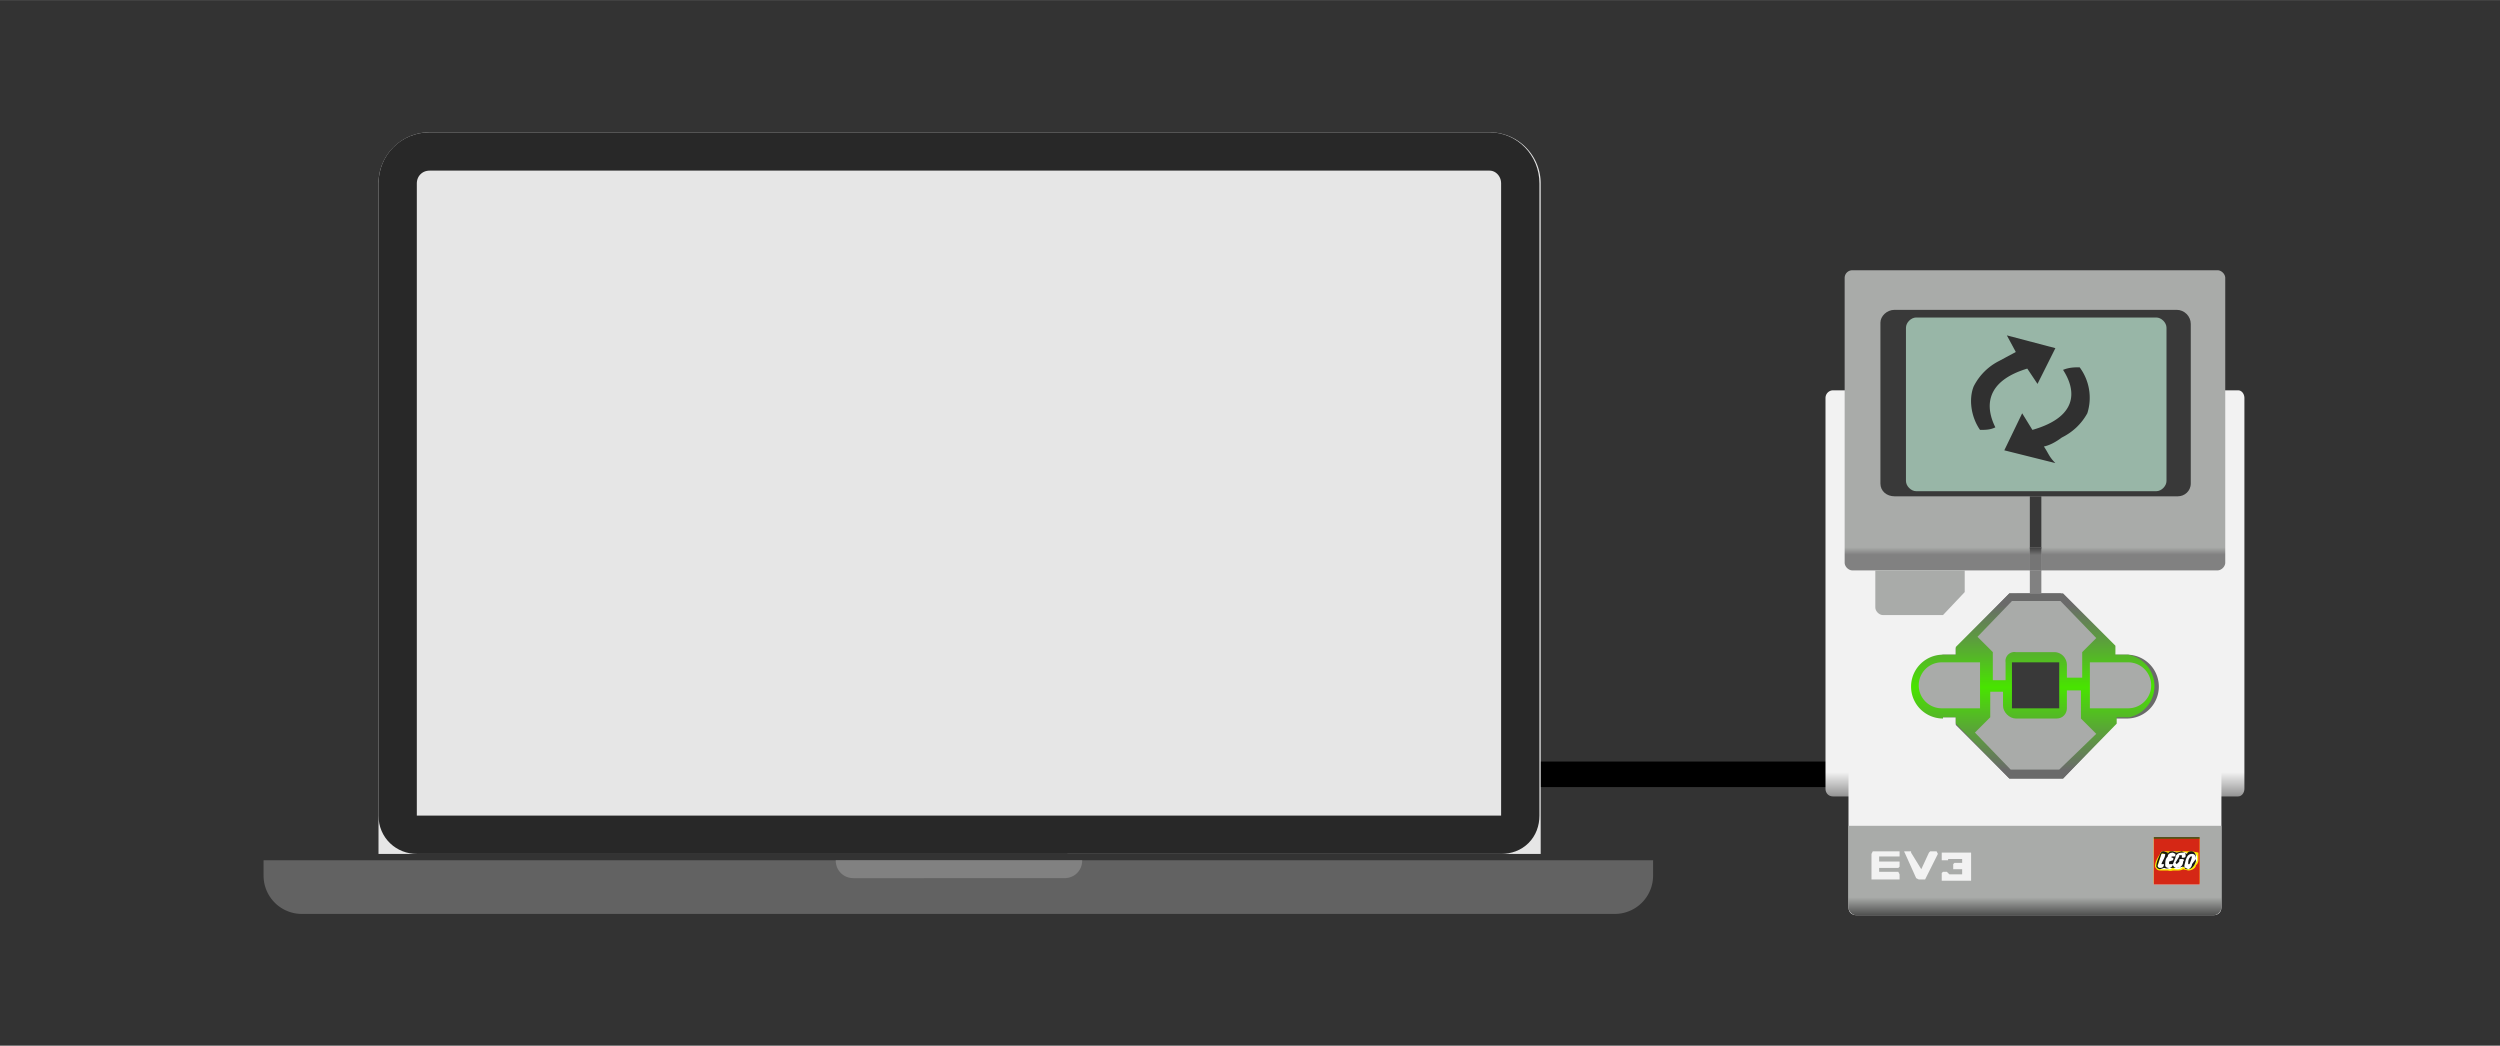 <svg xmlns="http://www.w3.org/2000/svg" width="261.3" height="109.3" viewBox="0 0 69.1 28.9" id="svg9461">
  <rect x="0" y="0" width="69.1" height="28.9" fill="#333333" stroke="none"/>
  <defs id="defs9455">
    <clipPath id="clipPath8689">
      <path d="M0 1145.9h1366V0H0z" id="path8687"/>
    </clipPath>
    <clipPath id="clipPath8663">
      <path d="M309.8 89.4h3.7v3.7h-3.7z" id="path8661"/>
    </clipPath>
    <clipPath id="clipPath8647">
      <path d="M0 1145.9h1366V0H0z" id="path8645"/>
    </clipPath>
    <linearGradient x2="1" gradientUnits="userSpaceOnUse" gradientTransform="matrix(0 .666 -.325 0 300.7 115)" id="linearGradient8637">
      <stop offset="0" id="stop8633" stop-color="#757575"/>
      <stop offset="1" id="stop8635" stop-color="#393939"/>
    </linearGradient>
    <clipPath id="clipPath8595">
      <path d="M0 1145.9h1366V0H0z" id="path8593"/>
    </clipPath>
    <linearGradient x2="1" gradientUnits="userSpaceOnUse" gradientTransform="matrix(0 12.81 -17.187 0 300.7 98.4)" id="linearGradient8585">
      <stop offset="0" id="stop8579" stop-color="#6a6a6a"/>
      <stop offset=".5" id="stop8581" stop-color="#48e400"/>
      <stop offset="1" id="stop8583" stop-color="#6a6a6a"/>
    </linearGradient>
    <clipPath id="clipPath8561">
      <path d="M0 1145.9h1366V0H0z" id="path8559"/>
    </clipPath>
    <linearGradient x2="1" gradientUnits="userSpaceOnUse" gradientTransform="matrix(0 -1.33 5.597 0 300.7 88.4)" id="linearGradient8551">
      <stop offset="0" id="stop8547" stop-color="#a9aba9"/>
      <stop offset="1" id="stop8549" stop-color="#535453"/>
    </linearGradient>
    <clipPath id="clipPath8525">
      <path d="M0 1145.9h1366V0H0z" id="path8523"/>
    </clipPath>
    <linearGradient x2="1" gradientUnits="userSpaceOnUse" gradientTransform="matrix(0 -.561 .709 0 300.7 115.6)" id="linearGradient8515">
      <stop offset="0" id="stop8511" stop-color="#a9aba9"/>
      <stop offset="1" id="stop8513" stop-color="#818181"/>
    </linearGradient>
    <clipPath id="clipPath8493">
      <path d="M0 1145.9h1366V0H0z" id="path8491"/>
    </clipPath>
    <linearGradient x2="1" gradientUnits="userSpaceOnUse" gradientTransform="matrix(0 -2.398 2.482 0 300.7 98.1)" id="linearGradient8483">
      <stop offset="0" id="stop8479" stop-color="#f2f2f2"/>
      <stop offset="1" id="stop8481" stop-color="#7a7a7a"/>
    </linearGradient>
    <clipPath id="clipPath8449">
      <path d="M0 1145.9h1366V0H0z" id="path8447"/>
    </clipPath>
    <clipPath id="clipPath8977">
      <path d="M0 1145.9h1366V0H0z" id="path8975"/>
    </clipPath>
    <clipPath id="clipPath8951">
      <path d="M593 101h3.6v3.7H593z" id="path8949"/>
    </clipPath>
    <clipPath id="clipPath8935">
      <path d="M0 1145.9h1366V0H0z" id="path8933"/>
    </clipPath>
    <linearGradient x2="1" gradientUnits="userSpaceOnUse" gradientTransform="matrix(0 .67 -.327 0 583.8 126.8)" id="linearGradient8925">
      <stop offset="0" id="stop8921" stop-color="#757575"/>
      <stop offset="1" id="stop8923" stop-color="#393939"/>
    </linearGradient>
    <clipPath id="clipPath8883">
      <path d="M0 1145.9h1366V0H0z" id="path8881"/>
    </clipPath>
    <linearGradient x2="1" gradientUnits="userSpaceOnUse" gradientTransform="matrix(0 12.894 -17.295 0 583.7 110)" id="linearGradient8873">
      <stop offset="0" id="stop8867" stop-color="#6a6a6a"/>
      <stop offset=".5" id="stop8869" stop-color="#48e400"/>
      <stop offset="1" id="stop8871" stop-color="#6a6a6a"/>
    </linearGradient>
    <clipPath id="clipPath8849">
      <path d="M0 1145.9h1366V0H0z" id="path8847"/>
    </clipPath>
    <linearGradient x2="1" gradientUnits="userSpaceOnUse" gradientTransform="matrix(0 -1.339 5.633 0 583.7 100)" id="linearGradient8839">
      <stop offset="0" id="stop8835" stop-color="#a9aba9"/>
      <stop offset="1" id="stop8837" stop-color="#535453"/>
    </linearGradient>
    <clipPath id="clipPath8813">
      <path d="M0 1145.9h1366V0H0z" id="path8811"/>
    </clipPath>
    <linearGradient x2="1" gradientUnits="userSpaceOnUse" gradientTransform="matrix(0 -.564 .713 0 583.7 127.4)" id="linearGradient8803">
      <stop offset="0" id="stop8799" stop-color="#a9aba9"/>
      <stop offset="1" id="stop8801" stop-color="#818181"/>
    </linearGradient>
    <clipPath id="clipPath8781">
      <path d="M0 1145.9h1366V0H0z" id="path8779"/>
    </clipPath>
    <linearGradient x2="1" gradientUnits="userSpaceOnUse" gradientTransform="matrix(0 -2.413 2.499 0 583.7 109.8)" id="linearGradient8771">
      <stop offset="0" id="stop8767" stop-color="#f2f2f2"/>
      <stop offset="1" id="stop8769" stop-color="#7a7a7a"/>
    </linearGradient>
    <clipPath id="clipPath8737">
      <path d="M0 1145.9h1366V0H0z" id="path8735"/>
    </clipPath>
  </defs>
  <g id="layer1" transform="translate(0 -268)">
    <g id="g10860" transform="translate(-20.8 -2)">
      <g transform="matrix(.353 0 0 -.353 62.8 291.4)" id="g8727">
        <path id="path8729" d="M0 0h24" fill="none" stroke="#000" stroke-width="2"/>
      </g>
      <g id="g8731" transform="matrix(.353 0 0 -.353 -129 330.1)">
        <g clip-path="url(#clipPath8737)" id="g8733">
          <g transform="translate(458 159.9)" id="g8739">
            <path id="path8741" d="M0 0h83a4 4 0 0 0 4-4v-52.5H-4V-4a4 4 0 0 0 4 4" fill="#e6e6e6"/>
          </g>
          <g transform="translate(458 158.4)" id="g8743">
            <path id="path8745" d="M0 0h83c1.3 0 2.4-1.1 2.4-2.5V-52c0-.9-.6-1.5-1.5-1.5H-1c-.8 0-1.5.6-1.5 1.5v49.5C-2.5-1.1-1.4 0 0 0z" fill="none" stroke="#282828" stroke-width="3"/>
          </g>
          <g transform="translate(445 102.9)" id="g8747">
            <path id="path8749" d="M0 0h108.8v-1.2a3 3 0 0 0-3-3H3a3 3 0 0 0-3 3z" fill="#626262"/>
          </g>
          <g transform="translate(489.8 102.9)" id="g8751">
            <path id="path8753" d="M0 0h19.3c0-.8-.6-1.4-1.4-1.4H1.4C.6-1.4 0-.8 0 0" fill="#818181"/>
          </g>
        </g>
      </g>
      <g id="g8755" transform="matrix(.353 0 0 -.353 -129 330.1)">
        <g id="g8757">
          <g id="g8763">
            <g id="g8765">
              <path id="path8773" d="M567.9 139.7a.6.6 0 0 1-.6-.6v-30.6c0-.3.2-.6.6-.6h31.7c.3 0 .5.3.5.6v30.6c0 .3-.2.6-.5.6z" fill="url(#linearGradient8771)"/>
            </g>
          </g>
        </g>
      </g>
      <g id="g8775" transform="matrix(.353 0 0 -.353 -129 330.1)">
        <g clip-path="url(#clipPath8781)" id="g8777">
          <g transform="translate(569.7 111.2)" id="g8783">
            <path id="path8785" d="M0 0h28c.3 0 .6-.3.6-.6V-12c0-.4-.3-.6-.6-.6H0c-.3 0-.6.2-.6.6V-.6c0 .3.3.6.6.6" fill="#f2f2f2"/>
          </g>
        </g>
      </g>
      <g id="g8787" transform="matrix(.353 0 0 -.353 -129 330.1)">
        <g id="g8789">
          <g id="g8795">
            <g id="g8797">
              <path id="path8805" d="M569.4 149.1a.6.6 0 0 1-.6-.6v-22.3c0-.3.3-.6.6-.6H598c.3 0 .6.3.6.6v22.3c0 .3-.3.6-.6.6z" fill="url(#linearGradient8803)"/>
            </g>
          </g>
        </g>
      </g>
      <g id="g8807" transform="matrix(.353 0 0 -.353 -129 330.1)">
        <g clip-path="url(#clipPath8813)" id="g8809">
          <g transform="translate(572.7 146)" id="g8815">
            <path id="path8817" d="M0 0h22.1c.6 0 1.1-.5 1.1-1.1v-12.5c0-.6-.5-1-1-1H0c-.6 0-1.1.4-1.1 1V-1c0 .5.5 1 1.1 1" fill="#393939"/>
          </g>
          <g transform="translate(574.4 145.4)" id="g8819">
            <path id="path8821" d="M0 0h18.8c.4 0 .8-.4.8-.8v-12c0-.4-.4-.8-.8-.8H0c-.4 0-.8.4-.8.8v12c0 .4.4.8.8.8" fill="#98b6a7"/>
          </g>
        </g>
      </g>
      <g id="g8823" transform="matrix(.353 0 0 -.353 -129 330.1)">
        <g id="g8825">
          <g id="g8831">
            <g id="g8833">
              <path id="path8841" d="M569.1 105.6v-6.4c0-.3.3-.6.6-.6h28c.3 0 .6.3.6.6v6.4z" fill="url(#linearGradient8839)"/>
            </g>
          </g>
        </g>
      </g>
      <g id="g8843" transform="matrix(.353 0 0 -.353 -129 330.1)">
        <g clip-path="url(#clipPath8849)" id="g8845">
          <g transform="translate(581.7 109.3)" id="g8851">
            <path id="path8853" d="M0 0l-4.2 4.2v.6h-1a2.5 2.5 0 0 0 0 4.9h1v.5L0 14.5h4l4.2-4.2v-.6h1a2.5 2.5 0 0 0 0-5h-1v-.5L4.2 0z" fill="#6a6a6a"/>
          </g>
        </g>
      </g>
      <g id="g8855" transform="matrix(.353 0 0 -.353 -129 330.1)">
        <g id="g8857">
          <g id="g8863">
            <g id="g8865">
              <path id="path8875" d="M581.7 123.8l-4.2-4.2v-.6h-1a2.5 2.5 0 1 1 0-5v.1h1v-.5l4.2-4.3h4.2l4.2 4.3v.5h1a2.5 2.5 0 0 1-.1 4.9h-1v.7l-4.1 4.1z" fill="url(#linearGradient8873)"/>
            </g>
          </g>
        </g>
      </g>
      <g id="g8877" transform="matrix(.353 0 0 -.353 -129 330.1)">
        <g clip-path="url(#clipPath8883)" id="g8879">
          <g transform="translate(576.4 118.4)" id="g8885">
            <path id="path8887" d="M0 0h3v-3.6H0A1.8 1.8 0 1 0 0 0" fill="#a9aba9"/>
          </g>
          <g transform="translate(591 114.8)" id="g8889">
            <path id="path8891" d="M0 0h-3v3.6h3A1.8 1.8 0 1 0 0 0" fill="#a9aba9"/>
          </g>
          <g transform="translate(582 118.4)" id="g8893">
            <path id="path8895" d="M0 0h3.6v-3.6H-.1V0H0" fill="#393939"/>
          </g>
          <g transform="translate(581.9 123.2)" id="g8897">
            <path id="path8899" d="M0 0h3.8l2.8-2.9L5.5-4v-2H4.3v1c0 .5-.4 1-1 1h-3a.7.7 0 0 1-.8-.8v-1.4h-1V-4l-1.2 1.2z" fill="#a9aba9"/>
          </g>
          <g transform="translate(585.6 110)" id="g8901">
            <path id="path8903" d="M0 0h-3.8l-2.8 2.9 1.2 1.2v2h1V5c0-.5.5-1 1-1h3.2c.5 0 .8.4.8.8v1.4h1.1V4l1.2-1.2z" fill="#a9aba9"/>
          </g>
          <path id="path8905" d="M583.3 131.4h.9v-4.1h-.9z" fill="#393939"/>
          <path id="path8907" d="M583.3 127.4h.9v-1.8h-.9z" fill="#9b9b9b"/>
        </g>
      </g>
      <g id="g8909" transform="matrix(.353 0 0 -.353 -129 330.1)">
        <g id="g8911">
          <g id="g8917">
            <g id="g8919">
              <path id="path8927" d="M583.3 125.6h.9v1.8h-.9z" fill="url(#linearGradient8925)"/>
            </g>
          </g>
        </g>
      </g>
      <g id="g8929" transform="matrix(.353 0 0 -.353 -129 330.1)">
        <g clip-path="url(#clipPath8935)" id="g8931">
          <path id="path8937" d="M583.3 125.6h.9v-1.8h-.9z" fill="#818181"/>
          <g transform="translate(571.2 125.6)" id="g8939">
            <path id="path8941" d="M0 0h7v-1.7L5.3-3.5H.6c-.3 0-.6.3-.6.6z" fill="#a9aba9"/>
          </g>
          <path id="path8943" d="M593 104.7h3.6V101H593z" fill="#fff"/>
        </g>
      </g>
      <g id="g8945" transform="matrix(.353 0 0 -.353 -129 330.1)">
        <g clip-path="url(#clipPath8951)" id="g8947">
          <g transform="translate(596.4 103.2)" id="g8953">
            <path id="path8955" d="M0 0v-.3C-.3-.8-.4-1-.8-1l-.3.2a.6.6 0 0 0-.5-.2c-.1 0-.2 0-.3.2C-2-1-2.1-1-2.2-1h-.6a.3.3 0 0 0-.3.2l.3 1h.5l.5.2.2-.1h.4c.1.1.3 0 .4 0V.1l.4.2.3-.1L0 0m-3.4-2.1H.2v3.6h-3.6z" fill="#fe0"/>
          </g>
          <g transform="translate(596.5 103)" id="g8957">
            <path id="path8959" d="M0 0c0-.2 0-.3-.2-.5 0-.2-.3-.4-.6-.4l-.4.1a.7.7 0 0 0-.4-.1H-2a.7.7 0 0 0-.4 0H-3c-.2 0-.3.1-.4.3 0 .4.2.7.4 1 0 .2.2.2.4.2h2.1L0 .5V0m-3.5-2H.1v3.6h-3.6z" fill="#d52715"/>
          </g>
          <path id="path8961" d="M596.6 101H593v3.6h3.6zm-3.7 0h3.7v3.7H593z" fill="#171714"/>
          <g transform="translate(596.5 103.7)" id="g8963">
            <path id="path8965" d="M0 0v-.2.2m0 0v-.2.1m0 0zm0 0z" fill="#171714"/>
          </g>
          <g transform="translate(596 103.2)" id="g8967">
            <path id="path8969" d="M0 0a3 3 0 0 0-.2-.6h-.1c0 .2 0 .4.2.6H0m.3-.2L0-.6C0-.8-.2-1-.3-1c-.2 0-.3 0-.3.3l.1.4c.1.3.2.5.5.5s.3-.3.3-.5M-1 .1V0l-.3-.5.1-.1.2.2c0 .2 0 .2.2.2s.2-.1.1-.2c0-.3-.2-.5-.5-.5a.3.3 0 0 0-.3.3l.2.5c0 .2.2.4.5.4.2 0 .3 0 .3-.2 0-.1 0-.2-.2-.2h-.1v.2m-1-.5v-.2h.3c0-.2-.2-.3-.3-.3-.2 0-.3.1-.3.2 0 .3 0 .5.2.7 0 .2.2.3.4.3l.2-.1c0-.2 0-.2-.2-.2h-.1v-.1c.1 0 .2 0 .1-.2l-.3-.1m-.6-.2h.2c0-.2-.1-.3-.3-.3 0 0-.2 0-.2.2l.3.9s.1.1.2 0h.1c0-.3-.2-.5-.3-.8M0 .4C-.2.4-.3.4-.4.2l-.4.2-.4-.1-.3.1c-.2 0-.3 0-.4-.2v.1l-.3.1c-.1 0-.2 0-.3-.2-.1-.3-.3-.6-.3-1 0 0 .1-.2.3-.2l.3.1c.1 0 .2-.1.4 0h.6l.5.1.4-.2c.3 0 .5.3.6.6V0a.4.4 0 0 1-.3.4" fill="#171714"/>
          </g>
        </g>
      </g>
      <g id="g8971" transform="matrix(.353 0 0 -.353 -129 330.1)">
        <g clip-path="url(#clipPath8977)" id="g8973">
          <g transform="translate(578 103)" id="g8979">
            <path id="path8981" d="M0 0v-.3h-.6l-.1-.1v-.4H0v-.4h-1l-.2.2h-.3l-.1-.1v-.6H.7V.5h-2.3v-.6h.5V0H0z" fill="#f2f2f2"/>
          </g>
          <g transform="translate(576 103.6)" id="g8983">
            <path id="path8985" d="M0 0h-.5l-.1-.1-.6-1.3L-2-.1V0h-.5s-.1 0 0-.1l.9-2 .2-.1h.5l1 2L0 0" fill="#f2f2f2"/>
          </g>
          <g transform="translate(573 102.8)" id="g8987">
            <path id="path8989" d="M0 0h.1v-.4L0-.5h-1.5v-.3H0L.1-1v-.4h-2.2v2l.1.2H.1V.4h-1.6V0z" fill="#f2f2f2"/>
          </g>
          <g transform="translate(583.5 136.6)" id="g8991">
            <path id="path8993" d="M0 0l-.8 1.3-1.4-2.9 4-1c-.5.5-.5.7-.9 1.3.5.1 1 .4 1.4.7.8.4 1.5 1 2 1.9a4 4 0 0 1-.6 3.6c-.4 0-.8 0-1.3-.2C3.5 3 3.5 1 0 0" fill="#303030"/>
          </g>
          <g transform="translate(583.1 141.4)" id="g8995">
            <path id="path8997" d="M0 0l.8-1.2 1.4 2.8-3.8 1 .7-1.3-1.3-.7a4.5 4.5 0 0 1-2-2c-.4-1-.2-2.4.5-3.4.4 0 .8 0 1.2.2C-3.3-3-3.3-1 0 0" fill="#303030"/>
          </g>
        </g>
      </g>
    </g>
  </g>
</svg>

